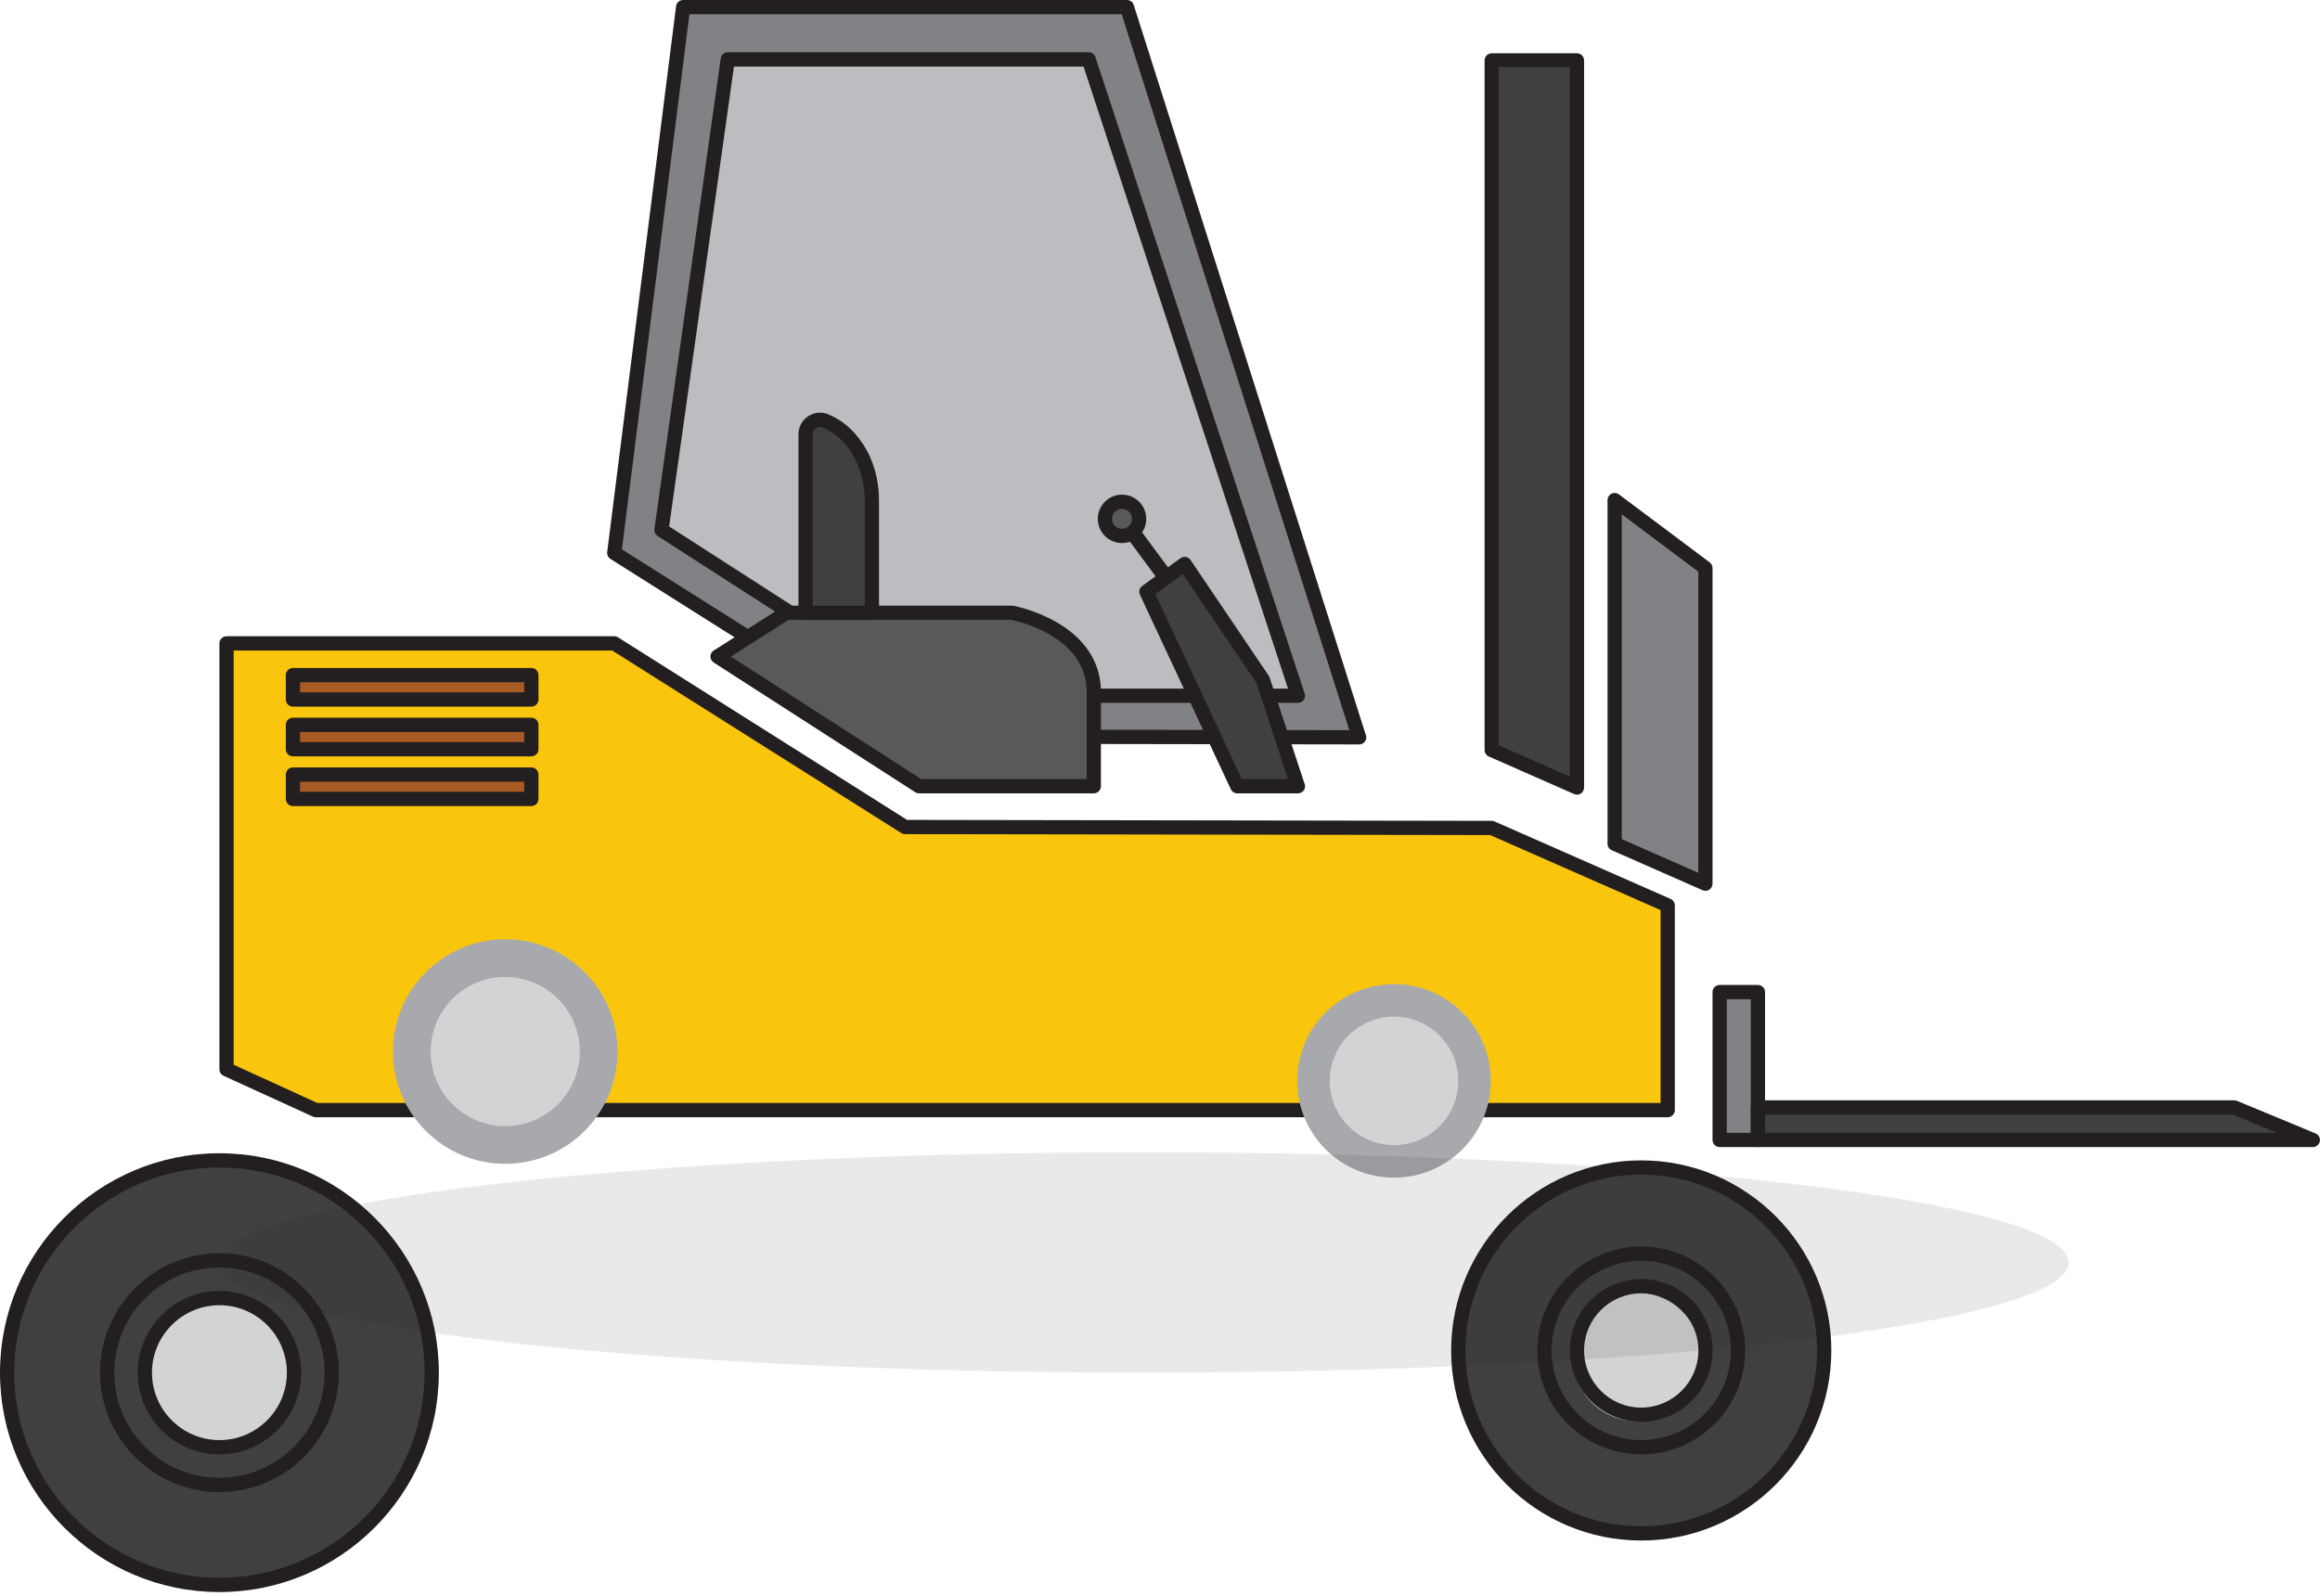 <?xml version="1.0" encoding="UTF-8" standalone="no"?><!DOCTYPE svg PUBLIC "-//W3C//DTD SVG 1.1//EN" "http://www.w3.org/Graphics/SVG/1.1/DTD/svg11.dtd"><svg width="100%" height="100%" viewBox="0 0 407 280" version="1.1" xmlns="http://www.w3.org/2000/svg" xmlns:xlink="http://www.w3.org/1999/xlink" xml:space="preserve" xmlns:serif="http://www.serif.com/" style="fill-rule:evenodd;clip-rule:evenodd;stroke-linejoin:round;stroke-miterlimit:2;"><g><path d="M55.406,194.769l-15.662,-7.16l0,-74.728l68.017,0l51.012,32.218l102.919,0.168l30.876,13.592l0,35.91l-237.162,0Z" style="fill:#fac60d;fill-rule:nonzero;"/><path d="M55.677,193.519l235.64,0l0,-33.845l-29.89,-13.157l-102.657,-0.168c-0.236,0 -0.466,-0.067 -0.665,-0.193l-50.707,-32.025l-66.405,0l0,72.675l14.684,6.713Zm236.89,2.5l-237.162,0c-0.179,0 -0.356,-0.039 -0.52,-0.113l-15.661,-7.16c-0.445,-0.203 -0.731,-0.647 -0.731,-1.137l0,-74.728c0,-0.691 0.56,-1.25 1.25,-1.25l68.017,0c0.236,0 0.468,0.067 0.667,0.193l50.708,32.026l102.559,0.167c0.172,0.001 0.343,0.036 0.501,0.106l30.876,13.592c0.453,0.2 0.746,0.648 0.746,1.144l0,35.91c0,0.69 -0.559,1.25 -1.25,1.25" style="fill:#231f20;fill-rule:nonzero;"/><path d="M107.76,97.01l12.082,-95.76l77.861,0l40.72,128.108l-79.651,-0.13l-51.012,-32.218Z" style="fill:#808285;fill-rule:nonzero;"/><path d="M159.135,127.979l77.578,0.126l-39.925,-125.605l-75.844,0l-11.844,93.878l50.035,31.601Zm79.288,2.629l-0.002,0l-79.651,-0.129c-0.236,-0.001 -0.466,-0.068 -0.665,-0.194l-51.012,-32.218c-0.411,-0.259 -0.634,-0.732 -0.573,-1.213l12.081,-95.76c0.079,-0.625 0.611,-1.094 1.241,-1.094l77.86,0c0.545,0 1.027,0.353 1.192,0.872l40.656,127.905c0.091,0.174 0.143,0.371 0.143,0.581c0,0.691 -0.56,1.25 -1.25,1.25l-0.02,0" style="fill:#231f20;fill-rule:nonzero;"/><path d="M116.039,92.983l11.634,-82.559l63.318,0l36.693,111.645l-66.45,0l-45.195,-29.086Z" style="fill:#bbbdc0;fill-rule:nonzero;"/><path d="M161.601,120.819l64.356,0l-35.871,-109.145l-61.327,0l-11.371,80.691l44.213,28.454Zm66.103,2.5c-0.009,-0.001 -0.015,0 -0.02,0l-66.451,0c-0.239,0 -0.474,-0.069 -0.676,-0.199l-45.195,-29.086c-0.41,-0.264 -0.629,-0.742 -0.561,-1.225l11.634,-82.559c0.087,-0.618 0.615,-1.076 1.238,-1.076l63.318,0c0.54,0 1.019,0.347 1.187,0.86l36.627,111.443c0.095,0.176 0.149,0.378 0.149,0.592c0,0.69 -0.56,1.25 -1.25,1.25" style="fill:#231f20;fill-rule:nonzero;"/><path d="M125.878,115.186l12.087,-7.675l39.601,0c0,0 13.872,2.461 14.32,13.424l0,17.005l-30.653,0l-35.355,-22.754Z" style="fill:#58595b;fill-rule:nonzero;"/><path d="M161.601,136.689l29.035,0l0,-15.754c-0.382,-9.308 -11.992,-11.929 -13.191,-12.174l-39.117,0l-10.129,6.431l33.402,21.497Zm30.285,2.5l-30.653,0c-0.239,0 -0.474,-0.069 -0.676,-0.199l-35.355,-22.753c-0.359,-0.231 -0.576,-0.629 -0.574,-1.055c0.001,-0.427 0.22,-0.823 0.58,-1.052l12.087,-7.674c0.2,-0.128 0.432,-0.195 0.67,-0.195l39.601,0c0.074,0 0.147,0.006 0.219,0.019c0.149,0.026 14.866,2.773 15.35,14.604l0.001,17.055c0,0.69 -0.56,1.25 -1.25,1.25" style="fill:#231f20;fill-rule:nonzero;"/><path d="M141.321,76.216l0,31.295l11.634,0l0,-19.746c0,-3.272 -0.85,-6.524 -2.661,-9.249c-1.243,-1.871 -3.02,-3.681 -5.522,-4.685c-1.652,-0.662 -3.451,0.605 -3.451,2.385" style="fill:#403f41;fill-rule:nonzero;"/><path d="M142.571,106.261l9.134,0l0,-18.496c0,-3.184 -0.848,-6.143 -2.452,-8.557c-1.342,-2.02 -3.007,-3.439 -4.947,-4.217c-0.748,-0.299 -1.735,0.248 -1.735,1.225l0,30.045Zm10.384,2.5l-11.634,0c-0.69,0 -1.25,-0.56 -1.25,-1.25l0,-31.295c0,-2.103 1.698,-3.813 3.785,-3.813c0.472,0 0.937,0.09 1.381,0.268c2.418,0.97 4.47,2.704 6.098,5.153c1.878,2.825 2.87,6.263 2.87,9.941l0,19.746c0,0.69 -0.559,1.25 -1.25,1.25" style="fill:#231f20;fill-rule:nonzero;"/><path d="M217.056,137.939l-15.941,-34.12l6.712,-4.866l13.721,20.317l6.136,18.669l-10.628,0Z" style="fill:#403f41;fill-rule:nonzero;"/><path d="M217.852,136.689l8.105,0l-5.542,-16.863l-12.901,-19.103l-4.83,3.502l15.168,32.464Zm9.852,2.5c-0.007,0 -0.014,-0.001 -0.02,0l-10.628,0c-0.485,0 -0.927,-0.281 -1.132,-0.721l-15.942,-34.12c-0.254,-0.543 -0.086,-1.189 0.399,-1.541l6.712,-4.867c0.274,-0.198 0.617,-0.278 0.951,-0.218c0.333,0.059 0.629,0.25 0.819,0.531l13.721,20.317c0.064,0.096 0.115,0.2 0.151,0.31l6.07,18.467c0.095,0.176 0.149,0.378 0.149,0.592c0,0.69 -0.56,1.25 -1.25,1.25" style="fill:#231f20;fill-rule:nonzero;"/><path d="M198.997,91.556l6.642,8.983l-2.159,1.596l-6.642,-8.983l2.159,-1.596Z" style="fill:#231f20;"/><path d="M199.837,91.032c0,1.657 -1.343,2.999 -2.999,2.999c-1.657,0 -3,-1.342 -3,-2.999c0,-1.657 1.343,-3 3,-3c1.656,0 2.999,1.343 2.999,3" style="fill:#58595b;fill-rule:nonzero;"/><path d="M196.838,89.282c-0.965,0 -1.75,0.785 -1.75,1.75c0,0.964 0.785,1.749 1.75,1.749c0.965,0 1.75,-0.785 1.75,-1.749c0,-0.965 -0.785,-1.75 -1.75,-1.75m0,5.999c-2.343,0 -4.25,-1.906 -4.25,-4.249c0,-2.344 1.907,-4.25 4.25,-4.25c2.343,0 4.25,1.906 4.25,4.25c0,2.343 -1.907,4.249 -4.25,4.249" style="fill:#231f20;fill-rule:nonzero;"/><path d="M75.737,240.831c0,20.569 -16.674,37.243 -37.243,37.243c-20.569,0 -37.244,-16.674 -37.244,-37.243c0,-20.569 16.675,-37.243 37.244,-37.243c20.569,0 37.243,16.674 37.243,37.243" style="fill:#403f41;fill-rule:nonzero;"/><path d="M38.494,204.837c-19.847,0 -35.994,16.146 -35.994,35.993c0,19.847 16.147,35.993 35.994,35.993c19.847,0 35.993,-16.146 35.993,-35.993c0,-19.847 -16.146,-35.993 -35.993,-35.993m0,74.486c-21.226,0 -38.494,-17.268 -38.494,-38.493c0,-21.225 17.268,-38.493 38.494,-38.493c21.225,0 38.493,17.268 38.493,38.493c0,21.225 -17.268,38.493 -38.493,38.493" style="fill:#231f20;fill-rule:nonzero;"/><path d="M108.336,184.491c0,10.881 -8.821,19.701 -19.701,19.701c-10.881,0 -19.701,-8.82 -19.701,-19.701c0,-10.881 8.82,-19.701 19.701,-19.701c10.88,0 19.701,8.82 19.701,19.701" style="fill:#a7a9ac;fill-rule:nonzero;"/><path d="M38.494,222.379c-10.174,0 -18.451,8.277 -18.451,18.451c0,10.174 8.277,18.451 18.451,18.451c10.174,0 18.451,-8.277 18.451,-18.451c0,-10.174 -8.277,-18.451 -18.451,-18.451m0,39.402c-11.553,0 -20.951,-9.398 -20.951,-20.951c0,-11.553 9.398,-20.951 20.951,-20.951c11.553,0 20.951,9.398 20.951,20.951c0,11.553 -9.398,20.951 -20.951,20.951" style="fill:#231f20;fill-rule:nonzero;"/><path d="M101.717,184.491c0,7.225 -5.857,13.082 -13.082,13.082c-7.225,0 -13.082,-5.857 -13.082,-13.082c0,-7.225 5.857,-13.082 13.082,-13.082c7.225,0 13.082,5.857 13.082,13.082" style="fill:#d1d3d4;fill-rule:nonzero;"/><path d="M50.982,240.56c0,7.225 -5.857,13.082 -13.082,13.082c-7.225,0 -13.082,-5.857 -13.082,-13.082c0,-7.225 5.857,-13.082 13.082,-13.082c7.225,0 13.082,5.857 13.082,13.082" style="fill:#d1d3d4;fill-rule:nonzero;"/><path d="M38.494,228.999c-6.524,0 -11.832,5.308 -11.832,11.832c0,6.524 5.308,11.832 11.832,11.832c6.524,0 11.832,-5.308 11.832,-11.832c0,-6.524 -5.308,-11.832 -11.832,-11.832m0,26.164c-7.903,0 -14.332,-6.429 -14.332,-14.332c0,-7.903 6.429,-14.332 14.332,-14.332c7.902,0 14.332,6.429 14.332,14.332c0,7.903 -6.43,14.332 -14.332,14.332" style="fill:#231f20;fill-rule:nonzero;"/><path d="M320.02,236.935c0,17.727 -14.37,32.097 -32.097,32.097c-17.727,0 -32.098,-14.37 -32.098,-32.097c0,-17.727 14.371,-32.097 32.098,-32.097c17.727,0 32.097,14.37 32.097,32.097" style="fill:#403f41;fill-rule:nonzero;"/><path d="M287.923,206.088c-17.009,0 -30.848,13.838 -30.848,30.848c0,17.009 13.839,30.847 30.848,30.847c17.009,0 30.847,-13.838 30.847,-30.847c0,-17.01 -13.838,-30.848 -30.847,-30.848m0,64.195c-18.388,0 -33.348,-14.96 -33.348,-33.347c0,-18.389 14.96,-33.348 33.348,-33.348c18.388,0 33.347,14.959 33.347,33.348c0,18.387 -14.959,33.347 -33.347,33.347" style="fill:#231f20;fill-rule:nonzero;"/><path d="M261.53,189.637c0,9.377 -7.602,16.979 -16.979,16.979c-9.377,0 -16.979,-7.602 -16.979,-16.979c0,-9.377 7.602,-16.979 16.979,-16.979c9.377,0 16.979,7.602 16.979,16.979" style="fill:#a7a9ac;fill-rule:nonzero;"/><path d="M287.923,221.206c-8.673,0 -15.729,7.056 -15.729,15.729c0,8.673 7.056,15.729 15.729,15.729c8.673,0 15.729,-7.056 15.729,-15.729c0,-8.673 -7.056,-15.729 -15.729,-15.729m0,33.958c-10.051,0 -18.229,-8.178 -18.229,-18.229c0,-10.051 8.178,-18.229 18.229,-18.229c10.051,0 18.229,8.178 18.229,18.229c0,10.051 -8.178,18.229 -18.229,18.229" style="fill:#231f20;fill-rule:nonzero;"/><path d="M255.826,189.637c0,6.227 -5.048,11.274 -11.274,11.274c-6.227,0 -11.275,-5.047 -11.275,-11.274c0,-6.227 5.048,-11.274 11.275,-11.274c6.226,0 11.274,5.047 11.274,11.274" style="fill:#d1d3d4;fill-rule:nonzero;"/><path d="M298.446,238.07c0,6.227 -5.048,11.274 -11.274,11.274c-6.227,0 -11.275,-5.047 -11.275,-11.274c0,-6.227 5.048,-11.274 11.275,-11.274c6.226,0 11.274,5.047 11.274,11.274" style="fill:#d1d3d4;fill-rule:nonzero;"/><path d="M287.923,226.911c-5.527,0 -10.024,4.497 -10.024,10.024c0,5.528 4.497,10.025 10.024,10.025c5.527,0 10.024,-4.497 10.024,-10.025c0,-5.527 -4.497,-10.024 -10.024,-10.024m0,22.549c-6.906,0 -12.524,-5.619 -12.524,-12.525c0,-6.905 5.618,-12.524 12.524,-12.524c6.906,0 12.524,5.619 12.524,12.524c0,6.906 -5.618,12.525 -12.524,12.525" style="fill:#231f20;fill-rule:nonzero;"/><path d="M261.692,132.787l0,-120.986l14.957,0l0,127.57l-14.957,-6.584Z" style="fill:#403f41;fill-rule:nonzero;"/><path d="M262.942,130.771l12.457,5.483l0,-124.404l-12.457,0l0,118.921Zm13.707,8.649c-0.171,0 -0.343,-0.035 -0.504,-0.106l-14.956,-6.584c-0.454,-0.199 -0.747,-0.648 -0.747,-1.144l0,-120.986c0,-0.69 0.56,-1.25 1.25,-1.25l14.957,0c0.69,0 1.25,0.56 1.25,1.25l0,127.57c0,0.423 -0.214,0.816 -0.567,1.047c-0.207,0.135 -0.445,0.203 -0.683,0.203" style="fill:#231f20;fill-rule:nonzero;"/><path d="M299.18,155.04l0,-55.375l-15.919,-11.928l0,60.295l15.919,7.008Z" style="fill:#808285;fill-rule:nonzero;"/><path d="M284.511,147.217l13.419,5.907l0,-52.833l-13.419,-10.055l0,56.981Zm14.669,9.073c-0.171,0 -0.342,-0.035 -0.503,-0.106l-15.919,-7.008c-0.454,-0.199 -0.747,-0.648 -0.747,-1.144l0,-60.294c0,-0.474 0.268,-0.907 0.691,-1.118c0.422,-0.213 0.929,-0.168 1.309,0.117l15.918,11.928c0.315,0.236 0.501,0.607 0.501,1l0,55.375c0,0.423 -0.213,0.816 -0.567,1.047c-0.206,0.135 -0.444,0.203 -0.683,0.203" style="fill:#231f20;fill-rule:nonzero;"/><path d="M301.681,174.061l0,25.943l6.712,0l0,-25.943l-6.712,0Z" style="fill:#808285;fill-rule:nonzero;"/><path d="M302.93,198.754l4.212,0l0,-23.443l-4.212,0l0,23.443Zm5.462,2.5l-6.712,0c-0.69,0 -1.25,-0.559 -1.25,-1.25l0,-25.943c0,-0.691 0.56,-1.25 1.25,-1.25l6.712,0c0.691,0 1.25,0.559 1.25,1.25l0,25.943c0,0.691 -0.559,1.25 -1.25,1.25" style="fill:#231f20;fill-rule:nonzero;"/><path d="M405.719,200.004l-97.326,0l0,-5.705l83.566,0l13.76,5.705Z" style="fill:#403f41;fill-rule:nonzero;"/><path d="M309.643,198.754l89.797,0l-7.73,-3.205l-82.067,0l0,3.205Zm96.096,2.5c-0.008,-0.001 -0.013,0 -0.02,0l-97.326,0c-0.69,0 -1.25,-0.56 -1.25,-1.25l0,-5.705c0,-0.69 0.56,-1.25 1.25,-1.25l83.566,0c0.164,0 0.327,0.033 0.478,0.096l13.648,5.657c0.522,0.15 0.904,0.632 0.904,1.202c0,0.69 -0.559,1.25 -1.25,1.25" style="fill:#231f20;fill-rule:nonzero;"/><rect x="51.392" y="118.446" width="41.826" height="4.279" style="fill:#a85b25;"/><path d="M52.642,121.475l39.326,0l0,-1.779l-39.326,0l0,1.779Zm40.576,2.5l-41.826,0c-0.691,0 -1.25,-0.56 -1.25,-1.25l0,-4.279c0,-0.691 0.559,-1.25 1.25,-1.25l41.826,0c0.69,0 1.25,0.559 1.25,1.25l0,4.279c0,0.69 -0.56,1.25 -1.25,1.25" style="fill:#231f20;fill-rule:nonzero;"/><rect x="51.392" y="127.172" width="41.826" height="4.279" style="fill:#a85b25;"/><path d="M52.642,130.201l39.326,0l0,-1.779l-39.326,0l0,1.779Zm40.576,2.5l-41.826,0c-0.691,0 -1.25,-0.56 -1.25,-1.25l0,-4.279c0,-0.691 0.559,-1.25 1.25,-1.25l41.826,0c0.69,0 1.25,0.559 1.25,1.25l0,4.279c0,0.69 -0.56,1.25 -1.25,1.25" style="fill:#231f20;fill-rule:nonzero;"/><rect x="51.392" y="135.897" width="41.826" height="4.279" style="fill:#a85b25;"/><path d="M52.642,138.926l39.326,0l0,-1.779l-39.326,0l0,1.779Zm40.576,2.5l-41.826,0c-0.691,0 -1.25,-0.559 -1.25,-1.25l0,-4.279c0,-0.69 0.559,-1.25 1.25,-1.25l41.826,0c0.69,0 1.25,0.56 1.25,1.25l0,4.279c0,0.691 -0.56,1.25 -1.25,1.25" style="fill:#231f20;fill-rule:nonzero;"/></g><g opacity="0.1"><path d="M362.903,221.495c0,10.678 -72.624,19.335 -162.205,19.335c-89.581,0 -162.205,-8.657 -162.205,-19.335c0,-10.677 72.624,-19.334 162.205,-19.334c89.581,0 162.205,8.657 162.205,19.334" style="fill:#231f20;fill-rule:nonzero;"/></g></svg>